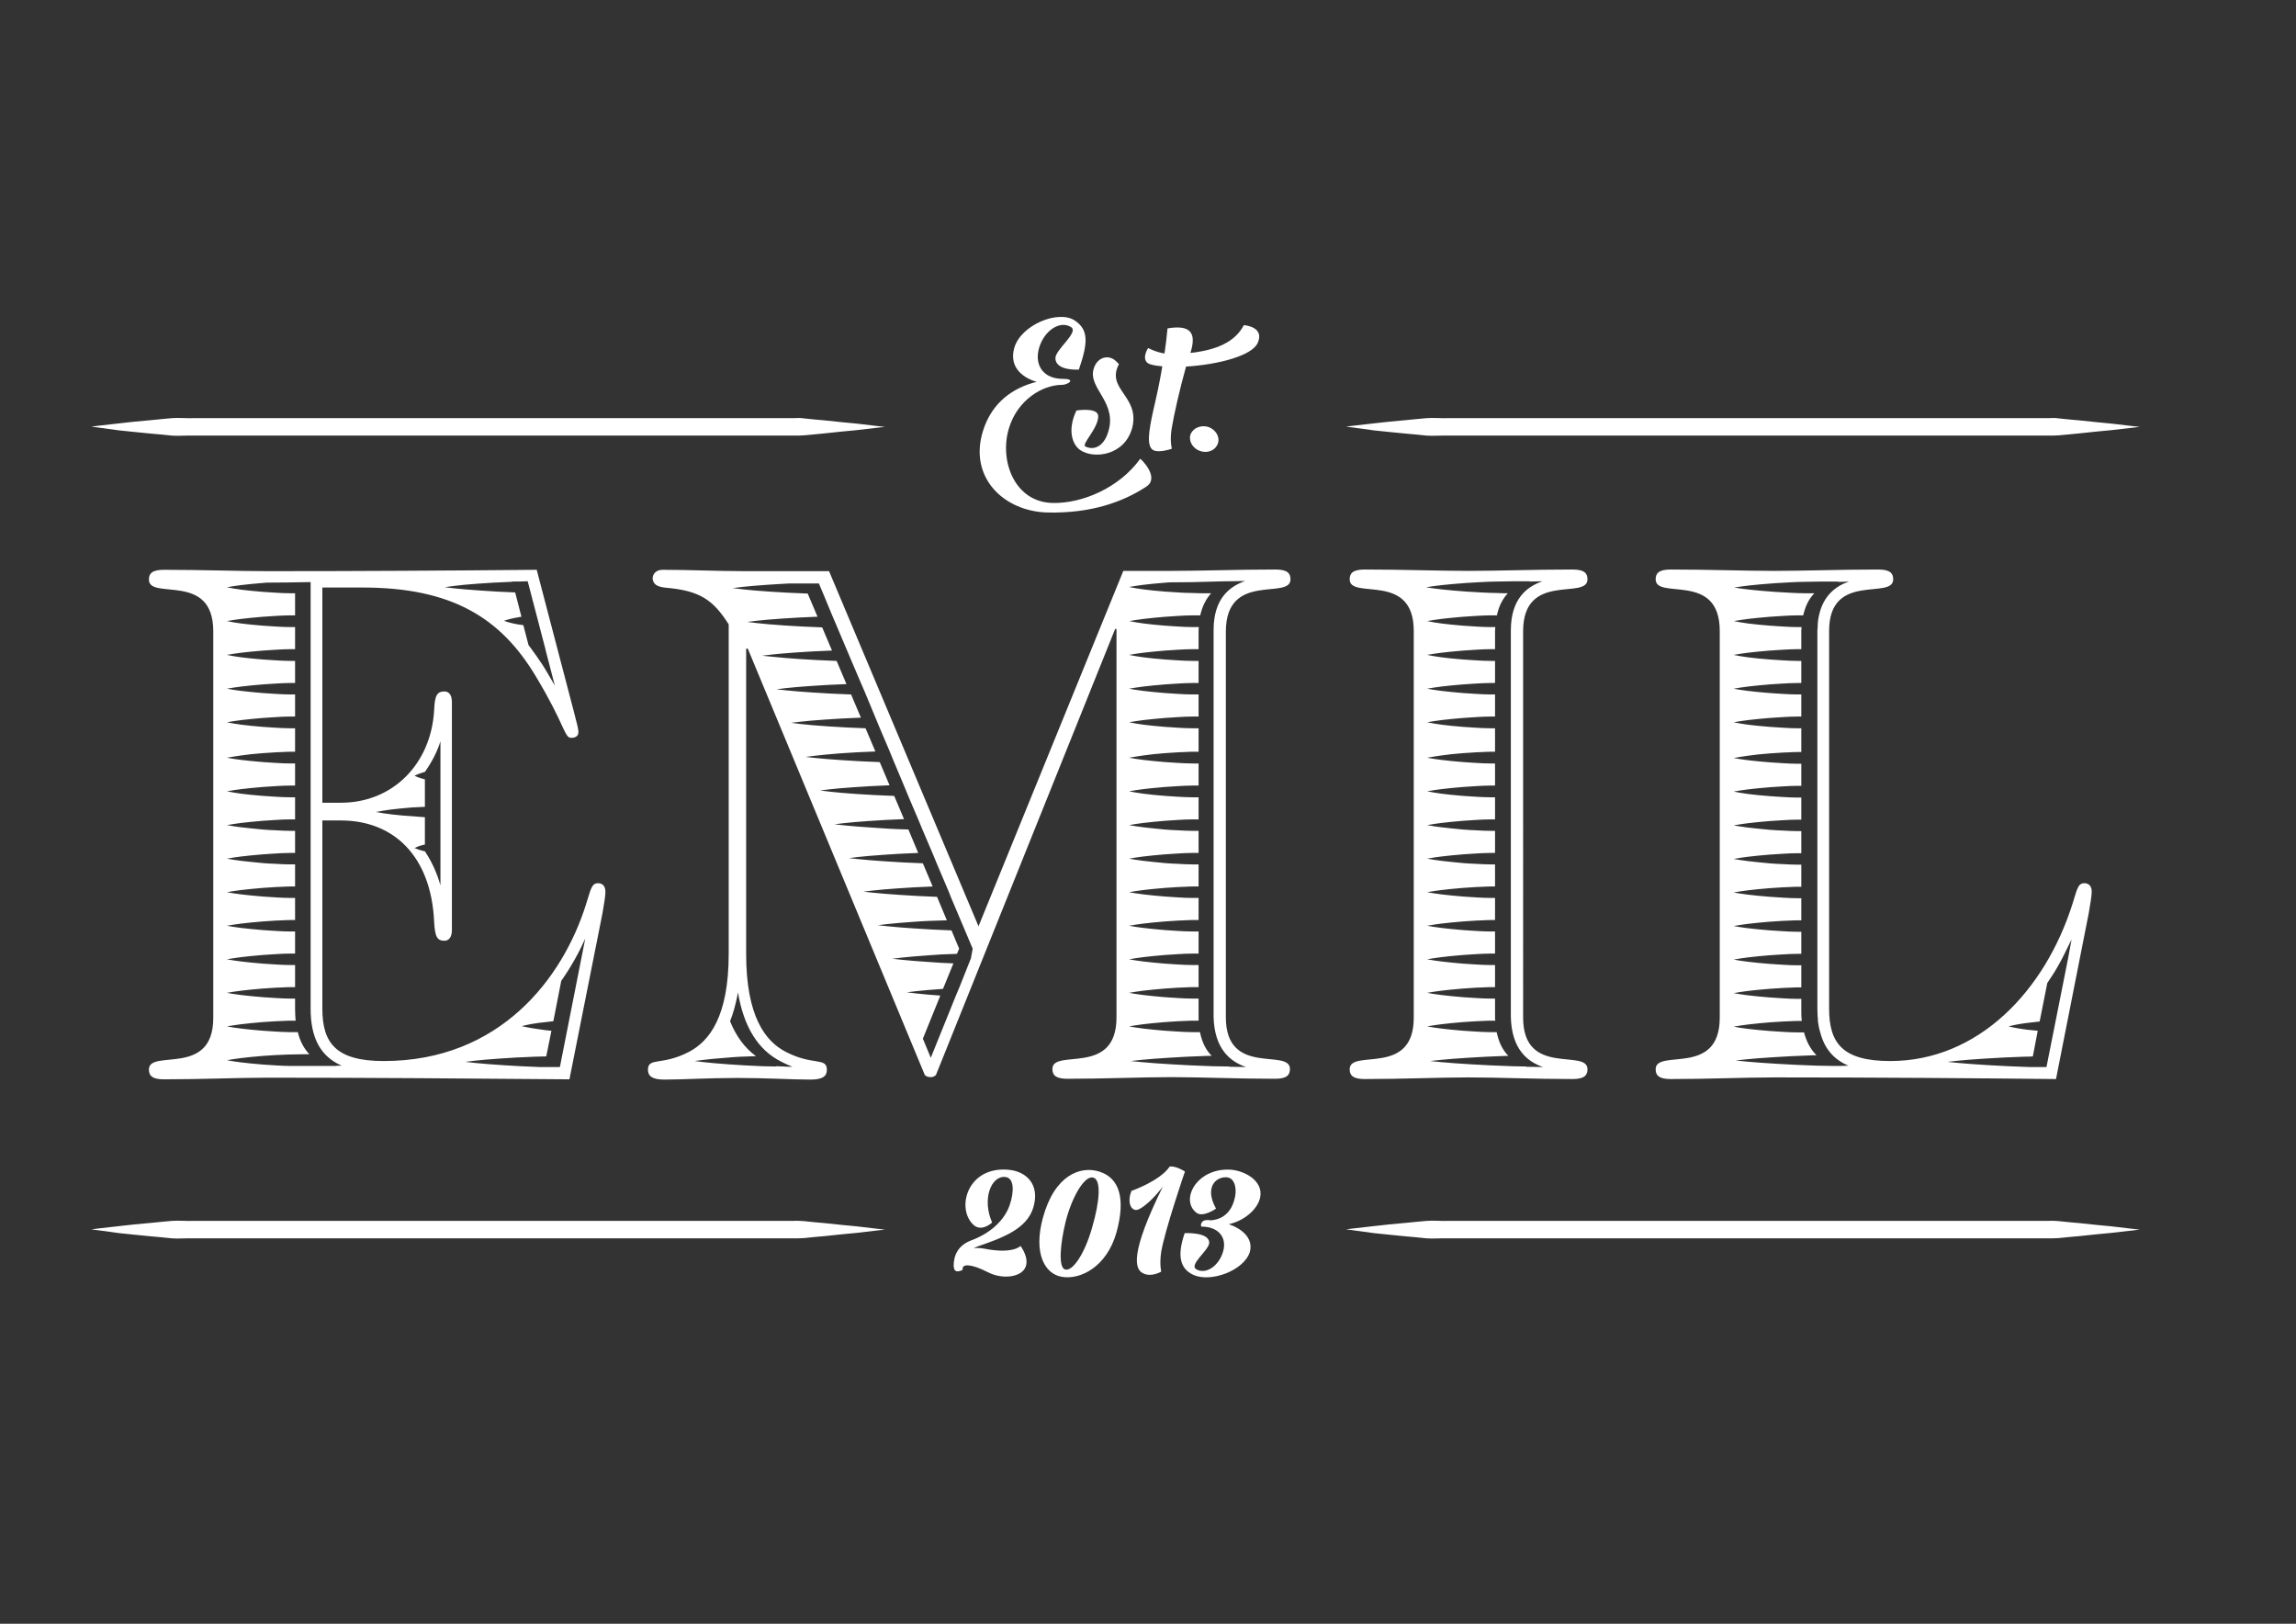 <?xml version="1.0" encoding="utf-8"?>
<!-- Generator: Adobe Illustrator 25.4.1, SVG Export Plug-In . SVG Version: 6.00 Build 0)  -->
<svg version="1.1" id="Ebene_1" xmlns="http://www.w3.org/2000/svg" xmlns:xlink="http://www.w3.org/1999/xlink" x="0px" y="0px"
	 viewBox="0 0 841.9 595.3" style="enable-background:new 0 0 841.9 595.3;" xml:space="preserve">
<rect x="0" y="0" width="841.9" height="595.3" fill="#333333" stroke="none"/>
<style type="text/css">
	.st0{fill:#FFFFFF;}
</style>
<path class="st0" d="M33.5,156.4c0,0,3.8-0.5,10.3-1.2c3.3-0.4,7.3-0.8,11.9-1.2c2.3-0.2,4.7-0.5,7.3-0.7c2.6-0.2,5.3,0.1,8.1,0
	h82.8h132.9c1.4,0,2.8,0,4.1,0c1.4-0.1,2.7-0.1,4,0.1c2.6,0.3,5,0.5,7.3,0.7c4.6,0.5,8.6,0.9,11.9,1.2c6.6,0.8,10.4,1.2,10.4,1.2
	s-3.8,0.4-10.4,1.2c-3.3,0.3-7.3,0.7-11.9,1.2c-2.3,0.2-4.7,0.5-7.3,0.7c-1.3,0.1-2.6,0.1-4,0.1c-1.4,0-2.7,0-4.1,0H153.9H71.1
	c-2.8-0.1-5.5,0.2-8.1,0c-2.6-0.3-5-0.5-7.3-0.7c-4.6-0.4-8.6-0.9-11.9-1.2C37.2,156.9,33.5,156.4,33.5,156.4"/>
<path class="st0" d="M493.6,156.4c0,0,3.8-0.5,10.3-1.2c3.3-0.4,7.3-0.8,11.9-1.2c2.3-0.2,4.7-0.5,7.3-0.7c2.6-0.2,5.3,0.1,8.1,0
	h132.9H747c1.4,0,2.8,0,4.1,0c1.4-0.1,2.7-0.1,3.9,0.1c2.6,0.3,5,0.5,7.3,0.7c4.6,0.5,8.6,0.9,11.9,1.2c6.6,0.8,10.4,1.2,10.4,1.2
	s-3.7,0.4-10.4,1.2c-3.3,0.3-7.3,0.7-11.9,1.2c-2.3,0.2-4.7,0.5-7.3,0.7c-1.3,0.1-2.6,0.1-3.9,0.1c-1.4,0-2.7,0-4.1,0h-82.8H531.2
	c-2.8-0.1-5.5,0.2-8.1,0c-2.6-0.3-5-0.5-7.3-0.7c-4.6-0.4-8.6-0.9-11.9-1.2C497.3,156.9,493.6,156.4,493.6,156.4"/>
<path class="st0" d="M33.5,450.7c0,0,3.8-0.5,10.3-1.2c3.3-0.4,7.3-0.8,11.9-1.2c2.3-0.2,4.7-0.5,7.3-0.7c2.6-0.2,5.3,0.1,8.1,0
	h82.8h132.9c1.4,0,2.8,0,4.1,0c1.4-0.1,2.7,0,4,0.1c2.6,0.3,5,0.5,7.3,0.7c4.6,0.5,8.6,0.9,11.9,1.2c6.6,0.8,10.4,1.2,10.4,1.2
	s-3.8,0.4-10.4,1.2c-3.3,0.3-7.3,0.7-11.9,1.2c-2.3,0.2-4.7,0.4-7.3,0.7c-1.3,0.1-2.6,0.1-4,0.1c-1.4,0-2.7,0-4.1,0H153.9H71.1
	c-2.8-0.1-5.5,0.2-8.1,0c-2.6-0.3-5-0.5-7.3-0.7c-4.6-0.4-8.6-0.9-11.9-1.2C37.2,451.2,33.5,450.7,33.5,450.7"/>
<path class="st0" d="M493.6,450.7c0,0,3.8-0.5,10.3-1.2c3.3-0.4,7.3-0.8,11.9-1.2c2.3-0.2,4.7-0.5,7.3-0.7c2.6-0.2,5.3,0.1,8.1,0
	h132.9H747c1.4,0,2.8,0,4.1,0c1.4-0.1,2.7,0,3.9,0.1c2.6,0.3,5,0.5,7.3,0.7c4.6,0.5,8.6,0.9,11.9,1.2c6.6,0.8,10.4,1.2,10.4,1.2
	s-3.7,0.4-10.4,1.2c-3.3,0.3-7.3,0.7-11.9,1.2c-2.3,0.2-4.7,0.4-7.3,0.7c-1.3,0.1-2.6,0.1-3.9,0.1c-1.4,0-2.7,0-4.1,0h-82.8H531.2
	c-2.8-0.1-5.5,0.2-8.1,0c-2.6-0.3-5-0.5-7.3-0.7c-4.6-0.4-8.6-0.9-11.9-1.2C497.3,451.2,493.6,450.7,493.6,450.7"/>
<path class="st0" d="M394.1,117.5c5.1,3.4,4.9,8.1,1.5,18c0,0-8.6,0.6-8.6-4.2c0-3.2,8.8-9.5,5.7-11.4c-4-2.5-9.8,1.2-11.7,7.7
	c-1.8,6.3,1.6,11.3,8.7,11.3c5.2,0,1.8,2.2-0.3,2.2c-7.1,0-16.4,5.5-19.5,16.1c-3.5,11.9,2.2,27,16.2,27.2
	c10.6,0.2,24.2-5.4,32-16.2c0.1-0.1,7.5,6.9,2.1,10.3c-8.6,5.6-20.1,9.7-35.9,9.4c-16.2-0.3-29.3-12.9-23.8-30.1
	c3.3-10.4,11.1-15.7,19.6-17.8c-5.9-1.8-10-5.9-8.2-12.4C374.3,119.1,388.1,113.5,394.1,117.5"/>
<path class="st0" d="M415.2,156.7c-2.7,10.4-14.2,11.7-19.1,8.3c-2.9-2-4.8-7.3-1.4-14.5c0,0,8-1.3,8,2.1c0,4.5-6.3,10.3-4.7,11.1
	c3.3,1.6,6.6-0.3,8.1-4.6c4.2-11.4-7.2-16.5-5.1-23.8c1.3-4.6,5.7-5.4,8.2-2.9l1.1,1.1C405.4,142.7,418,145.2,415.2,156.7"/>
<path class="st0" d="M436.5,129.4c9.8-1.1,16.4-4.1,19.6-10.2c0,0,7.9,0.5,5,6.7c-2.2,4.4-13.7,7.7-26.2,8.5
	c-2.3,8.2-4.5,17.9-5.3,22.9c-0.7,4.5,0.1,7.2,0.1,7.2s-4.4,1.6-6.7,0.6c-2.7-1.3-1.8-7-0.1-14.7c1.2-5.1,2.3-10.1,3.3-16.1
	c-2.7-0.2-5-0.7-5.6-1.4c-1.9-1.9,0.4-5.3,0.4-5.3s2.8,1.5,6,2c0.4-2.8,0.8-5.7,1.1-9.1v-0.1C437,118.9,438.7,122.4,436.5,129.4"/>
<path class="st0" d="M443,156.5c2.7,0.9,4.4,3.6,3.6,6c-0.8,2.5-3.6,3.8-6.4,2.9c-2.8-0.9-4.4-3.6-3.7-6
	C437.3,157,440.2,155.7,443,156.5"/>
<path class="st0" d="M473.2,212.4c0-2.2-1.1-3.6-5.5-3.6c-14,0-27.1,0.5-38,0.5h-17.8l-53.1,130.3L304,209.4h-30.7
	c-10.1,0-20.3-0.5-30.4-0.5c-2.2,0-3.6,1.4-3.6,3.3c0.3,1.9,1.4,3,5.2,3.3c12.1,1.1,17,4.4,22.7,13.4v120.8c0,23-7.1,32-14.5,35.9
	c-9.9,5.2-15.1,1.9-15.1,6.6c0,2.2,1.4,3.6,6,3.6c6.8,0,15.9-0.6,26.8-0.6c11,0,20,0.6,26.8,0.6c4.7,0,6-1.4,6-3.6
	c0-4.7-5.2-1.4-15.1-6.6c-7.4-3.8-14.5-12.9-14.5-35.9V237.8h0.6l64.9,156.3c0.5,0.6,1.4,0.8,2.2,0.8c0.8,0,1.4-0.3,1.9-0.8
	l65.7-163.5h0.5v142.4c0,21.9-23.5,11.2-23.5,18.9c0,2.2,1.1,3.6,5.5,3.6c14,0,27.1-0.6,38.1-0.6c10.9,0,24.1,0.6,38,0.6
	c4.4,0,5.5-1.4,5.5-3.6c0-7.7-23.5,3-23.5-18.9V231.3C449.7,209.4,473.2,220.1,473.2,212.4 M286.4,389.2c1.5,0.8,2.9,1.4,4.2,1.9
	c-1.1,0-2.2,0-3.3-0.1c-0.9,0-1.8-0.1-2.8-0.1l0.1,0.1c-1.7,0-3.4-0.1-5-0.1c-4.5-0.2-8.8-0.4-12.5-0.7c-7.4-0.5-12.4-1.2-12.4-1.2
	s4.5-0.7,11.4-1.2c3.2-0.3,7-0.5,11.1-0.6c-4.1-3-7.3-7.3-9.5-12.8c1.1-2.7,1.9-5.7,2.6-9h0c0.1-0.6,0.2-1,0.3-1.6
	C272.7,376.4,277.9,384.9,286.4,389.2 M356,351.4l-0.8,2l-3.5,8.8h0l-0.9,2.1l-9.5,23.5l-2.9-7l6.4-15.8c-7.4-0.5-12.3-1.2-12.3-1.2
	s4.9-0.7,12.5-1.2c0.2,0,0.5,0,0.8-0.1l3.8-9.3c-3.1-0.1-6.1-0.3-8.8-0.5c-8-0.5-13.6-1.2-13.6-1.2s4.9-0.7,12.5-1.2
	c3.3-0.3,7.1-0.5,11.2-0.6l0.8-1.9l-2.8-6.7c-4.8-0.2-9.4-0.4-13.4-0.7c-8-0.5-13.6-1.2-13.6-1.2s4.9-0.7,12.5-1.2
	c3.7-0.3,8.1-0.5,12.8-0.6l-3.6-8.6c-4.9-0.2-9.4-0.4-13.4-0.7c-8.1-0.5-13.6-1.2-13.6-1.2s4.9-0.7,12.5-1.2
	c3.7-0.3,8.1-0.5,12.9-0.7l-3.6-8.5c-4.9-0.2-9.5-0.4-13.5-0.7c-8-0.5-13.6-1.2-13.6-1.2s4.9-0.7,12.5-1.2c3.7-0.3,8.1-0.5,12.9-0.7
	l-3.6-8.6c-4.9-0.1-9.5-0.4-13.5-0.7c-8.1-0.5-13.6-1.2-13.6-1.2s4.9-0.7,12.5-1.2c3.8-0.3,8.2-0.5,13-0.7l-3.6-8.5
	c-4.9-0.2-9.6-0.4-13.6-0.7c-8.1-0.5-13.6-1.3-13.6-1.3s4.9-0.7,12.5-1.2c3.8-0.3,8.2-0.5,13-0.7l-3.6-8.5c-5-0.2-9.6-0.4-13.6-0.7
	c-8-0.5-13.6-1.2-13.6-1.2s4.9-0.7,12.5-1.3c3.8-0.3,8.2-0.5,13.1-0.7l-3.6-8.5h0c-5-0.2-9.6-0.4-13.7-0.7
	c-8.1-0.5-13.6-1.3-13.6-1.3s4.9-0.7,12.5-1.2c3.8-0.3,8.3-0.5,13.1-0.7h0l-3.6-8.5h-0.1c-5-0.2-9.6-0.4-13.7-0.7
	c-8.1-0.5-13.6-1.2-13.6-1.2s4.9-0.7,12.5-1.2c3.8-0.3,8.3-0.5,13.1-0.7h0.1l-3.6-8.5h-0.1c-5-0.2-9.6-0.4-13.7-0.7
	c-7.6-0.5-12.9-1.2-13.5-1.2v0c0.5-0.1,5.2-0.7,12.4-1.2c3.8-0.3,8.3-0.5,13.1-0.7h0.1l-3.6-8.5c-0.1,0-0.1,0-0.2,0
	c-5-0.2-9.6-0.4-13.7-0.7c-8-0.5-13.6-1.3-13.6-1.3s4.9-0.7,12.5-1.2c3.8-0.3,8.3-0.5,13.1-0.7c0.1,0,0.1,0,0.2,0l-3.6-8.5h-0.2
	c-5-0.2-9.6-0.4-13.7-0.7c-8-0.5-13.6-1.3-13.6-1.3s4.9-0.7,12.5-1.2c2.5-0.2,5.3-0.3,8.3-0.5h10.8l1.6,3.8l3.4,8.2h0l0.9,2.1
	l4.7,11.1l1.4,3.3l3.5,8.2l1.3,3l3.9,9.4l1.7,4.1l3.5,8.2l1.3,3.2l4.2,10l1.4,3.4l3.5,8.2l1.7,4.1l3.5,8.2l1.7,4.1l4.5,10.6l0.7,1.8
	l8,18.9L356,351.4z M456.9,391.2c-2,0-4-0.1-6-0.1c-0.1,0-0.1-0.1-0.2-0.1l0,0c-2,0-4.1-0.1-6.1-0.1c-5.5-0.2-10.6-0.4-15-0.7
	c-8.9-0.5-15-1.2-15-1.2s5.4-0.7,13.8-1.2c4.2-0.3,9.1-0.5,14.4-0.7c0.5,0,1,0,1.5,0c-2-2-3.5-4.8-4.3-8.7c-0.9,0-1.9,0-2.8,0
	c-1.8,0-3.5-0.1-5.2-0.2c-3.3-0.2-6.5-0.4-9.1-0.7c-5.3-0.5-8.9-1.2-8.9-1.2s3.6-0.7,8.9-1.2c2.7-0.3,5.8-0.5,9.1-0.7
	c1.7,0,3.4-0.2,5.2-0.2c0.8,0,1.5,0,2.3,0c0-0.3,0-0.6,0-0.9v-7.2c-0.8,0-1.5,0-2.3,0c-1.8,0-3.5-0.1-5.2-0.2
	c-3.3-0.2-6.5-0.4-9.1-0.7c-5.3-0.5-8.9-1.2-8.9-1.2s3.6-0.7,8.9-1.2c2.7-0.3,5.8-0.5,9.1-0.7c1.7,0,3.4-0.2,5.2-0.2
	c0.7,0,1.5,0,2.3,0v-8.1c-0.8,0-1.5,0-2.3,0c-1.8,0-3.5-0.1-5.2-0.2c-3.3-0.2-6.5-0.4-9.1-0.7c-5.3-0.5-8.9-1.2-8.9-1.2
	s3.6-0.7,8.9-1.2c2.7-0.3,5.8-0.5,9.1-0.7c1.7-0.1,3.4-0.2,5.2-0.2c0.7,0,1.5,0,2.3,0v-8.1c-0.8,0-1.5,0-2.3,0
	c-1.8,0-3.5-0.1-5.2-0.2c-3.3-0.2-6.5-0.4-9.1-0.7c-5.3-0.5-8.9-1.2-8.9-1.2s3.6-0.7,8.9-1.2c2.7-0.3,5.8-0.5,9.1-0.7
	c1.7,0,3.4-0.2,5.2-0.2c0.7,0,1.5,0,2.3,0v-8.1c-0.8,0-1.5,0-2.3,0c-1.8,0-3.5-0.1-5.2-0.2c-3.3-0.2-6.5-0.4-9.1-0.7
	c-5.3-0.5-8.9-1.2-8.9-1.2s3.6-0.7,8.9-1.2c2.7-0.3,5.8-0.5,9.1-0.7c1.7,0,3.4-0.2,5.2-0.2c0.7,0,1.5,0,2.3,0v-8.1
	c-0.8,0-1.5,0-2.3,0c-1.8,0-3.5-0.1-5.2-0.2c-3.3-0.1-6.5-0.4-9.1-0.7c-5.3-0.5-8.9-1.2-8.9-1.2s3.6-0.7,8.9-1.2
	c2.7-0.3,5.8-0.5,9.1-0.7c1.7-0.1,3.4-0.2,5.2-0.2c0.7,0,1.5,0,2.3,0v-8.1c-0.8,0-1.5,0-2.3,0c-1.8,0-3.5-0.1-5.2-0.2
	c-3.3-0.1-6.5-0.4-9.1-0.7c-5.3-0.5-8.9-1.2-8.9-1.2s3.6-0.7,8.9-1.2c2.7-0.3,5.8-0.5,9.1-0.7c1.7-0.1,3.4-0.2,5.2-0.2
	c0.7,0,1.5,0,2.3,0v-8.1c-0.8,0-1.5,0-2.3,0c-1.8,0-3.5-0.1-5.2-0.2c-3.3-0.2-6.5-0.4-9.1-0.7c-5.3-0.5-8.9-1.3-8.9-1.3
	s3.6-0.7,8.9-1.2c2.7-0.3,5.8-0.5,9.1-0.7c1.7-0.1,3.4-0.2,5.2-0.2c0.7,0,1.5,0,2.3,0v-8.1c-0.8,0-1.5,0-2.3,0
	c-1.8,0-3.5-0.1-5.2-0.2c-3.3-0.2-6.5-0.4-9.1-0.7c-5.3-0.5-8.9-1.2-8.9-1.2s3.6-0.7,8.9-1.3c2.7-0.3,5.8-0.5,9.1-0.7
	c1.7,0,3.4-0.2,5.2-0.2c0.7,0,1.5,0,2.3,0V267c-0.8,0-1.5,0-2.3,0c-1.8,0-3.5-0.1-5.2-0.2c-3.3-0.2-6.5-0.4-9.1-0.7
	c-5.3-0.5-8.9-1.3-8.9-1.3s3.6-0.7,8.9-1.2c2.7-0.3,5.8-0.5,9.1-0.7c1.7-0.1,3.4-0.2,5.2-0.2c0.7,0,1.5,0,2.3,0v-8.1
	c-0.8,0-1.5,0-2.3,0c-1.8,0-3.5-0.1-5.2-0.2c-3.3-0.2-6.5-0.4-9.1-0.7c-5.3-0.5-8.9-1.2-8.9-1.2s3.6-0.7,8.9-1.2
	c2.7-0.3,5.8-0.5,9.1-0.7c1.7-0.1,3.4-0.2,5.2-0.2c0.7,0,1.5,0,2.3,0v-8.1c-0.8,0-1.5,0-2.3,0c-1.8,0-3.5-0.1-5.2-0.2
	c-3.3-0.2-6.5-0.4-9.1-0.7c-5.3-0.5-8.9-1.3-8.9-1.3s3.6-0.7,8.9-1.2c2.7-0.3,5.8-0.5,9.1-0.7c1.7-0.1,3.4-0.2,5.2-0.2
	c0.7,0,1.5,0,2.3,0v-6.7c0-0.5,0-0.9,0.1-1.4c-0.8,0-1.6,0-2.3,0c-1.8,0-3.5-0.1-5.2-0.2c-3.3-0.2-6.5-0.4-9.1-0.7
	c-5.3-0.5-8.9-1.3-8.9-1.3s3.6-0.7,8.9-1.2c2.7-0.3,5.8-0.5,9.1-0.7c1.7-0.1,3.4-0.2,5.2-0.2c0.9,0,1.9,0,2.8,0
	c0.8-3.5,2.2-6.1,4-8.1c-0.5,0-1,0-1.6,0c-1.8,0-3.6,0-5.3-0.1c-1.8,0-3.5-0.1-5.2-0.2c-3.3-0.2-6.5-0.4-9.1-0.7
	c-5.3-0.5-8.9-1.3-8.9-1.3s3.6-0.7,8.9-1.2c1.8-0.2,3.8-0.3,5.8-0.5c5.2,0,10.8-0.1,16.8-0.3c1.3,0,2.7-0.1,4-0.1c0.3,0,0.7,0,1,0
	c0,0,0.1,0,0.1,0c2,0,4-0.1,6-0.1c-5.8,2-11.6,6.5-11.6,18v141.8C445.3,384.6,451.1,389.2,456.9,391.2 M764.3,323.8
	c-2.5,0-2.7,2.5-4.4,7.7c-10.1,31.8-34.5,57.5-66.8,57.5c-17.5,0-22.4-6.6-22.4-19.2V231.3c0-21.9,23.5-11.2,23.5-18.9
	c0-2.2-1.1-3.6-5.5-3.6c-14,0-27.1,0.5-38,0.5c-11,0-24.1-0.5-38.1-0.5c-4.4,0-5.5,1.4-5.5,3.6c0,7.7,23.5-3,23.5,18.9v141.8
	c0,21.9-23.5,11.2-23.5,18.9c0,2.2,1.1,3.6,5.5,3.6c14,0,27.1-0.6,38.1-0.6c38,0,74.5,0.3,103.2,0.6l12-60.8c0.5-3,1.1-6.3,1.1-7.9
	C767,325.2,766.2,323.8,764.3,323.8 M672.5,390.8c-2.1,0-4.1-0.1-6.1-0.1c-5.5-0.2-10.6-0.4-15-0.7c-8.9-0.5-15-1.2-15-1.2
	s5.4-0.7,13.8-1.2c4.2-0.3,9.1-0.5,14.4-0.7c0.5,0,1,0,1.5,0c-2.2-2.2-3.7-5-4.6-8.4c-0.8,0-1.6,0-2.5,0c-1.8,0-3.5-0.1-5.2-0.2
	c-3.3-0.2-6.5-0.4-9.2-0.7c-5.4-0.5-8.9-1.2-8.9-1.2s3.6-0.7,8.9-1.2c2.7-0.3,5.8-0.5,9.2-0.7c1.7,0,3.4-0.2,5.2-0.2
	c0.6,0,1.1,0,1.7,0c-0.2-1.3-0.2-2.7-0.2-4.2v-3.9c-0.5,0-1,0-1.5,0c-1.8,0-3.5-0.1-5.2-0.2c-3.3-0.2-6.5-0.4-9.2-0.7
	c-5.4-0.5-8.9-1.2-8.9-1.2s3.6-0.7,8.9-1.2c2.7-0.3,5.8-0.5,9.2-0.7c1.7,0,3.4-0.2,5.2-0.2c0.5,0,1,0,1.5,0v-8.1c-0.5,0-1,0-1.5,0
	c-1.8,0-3.5-0.1-5.2-0.2c-3.3-0.2-6.5-0.4-9.2-0.7c-5.4-0.5-8.9-1.2-8.9-1.2s3.6-0.7,8.9-1.2c2.7-0.3,5.8-0.5,9.2-0.7
	c1.7-0.1,3.4-0.2,5.2-0.2c0.5,0,1,0,1.5,0v-8.1c-0.5,0-1,0-1.5,0c-1.8,0-3.5-0.1-5.2-0.2c-3.3-0.2-6.5-0.4-9.2-0.7
	c-5.4-0.5-8.9-1.2-8.9-1.2s3.6-0.7,8.9-1.2c2.7-0.3,5.8-0.5,9.2-0.7c1.7,0,3.4-0.2,5.2-0.2c0.5,0,1,0,1.5,0v-8.1c-0.5,0-1,0-1.5,0
	c-1.8,0-3.5-0.1-5.2-0.2c-3.3-0.2-6.5-0.4-9.2-0.7c-5.4-0.5-8.9-1.2-8.9-1.2s3.6-0.7,8.9-1.2c2.7-0.3,5.8-0.5,9.2-0.7
	c1.7,0,3.4-0.2,5.2-0.2c0.5,0,1,0,1.5,0v-8.1c-0.5,0-1,0-1.5,0c-1.8,0-3.5-0.1-5.2-0.2c-3.3-0.1-6.5-0.4-9.2-0.7
	c-5.4-0.5-8.9-1.2-8.9-1.2s3.6-0.7,8.9-1.2c2.7-0.3,5.8-0.5,9.2-0.7c1.7-0.1,3.4-0.2,5.2-0.2c0.5,0,1,0,1.5,0v-8.1c-0.5,0-1,0-1.5,0
	c-1.8,0-3.5-0.1-5.2-0.2c-3.3-0.1-6.5-0.4-9.2-0.7c-5.4-0.5-8.9-1.2-8.9-1.2s3.6-0.7,8.9-1.2c2.7-0.3,5.8-0.5,9.2-0.7
	c1.7-0.1,3.4-0.2,5.2-0.2c0.5,0,1,0,1.5,0v-8.1c-0.5,0-1,0-1.5,0c-1.8,0-3.5-0.1-5.2-0.2c-3.3-0.2-6.5-0.4-9.2-0.7
	c-5.4-0.5-8.9-1.3-8.9-1.3s3.6-0.7,8.9-1.2c2.7-0.3,5.8-0.5,9.2-0.7c1.7-0.1,3.4-0.2,5.2-0.2c0.5,0,1,0,1.5,0v-8.1c-0.5,0-1,0-1.5,0
	c-1.8,0-3.5-0.1-5.2-0.2c-3.3-0.2-6.5-0.4-9.2-0.7c-5.4-0.5-8.9-1.2-8.9-1.2s3.6-0.7,8.9-1.3c2.7-0.3,5.8-0.5,9.2-0.7
	c1.7,0,3.4-0.2,5.2-0.2c0.5,0,1,0,1.5,0V267c-0.5,0-1,0-1.5,0c-1.8,0-3.5-0.1-5.2-0.2c-3.3-0.2-6.5-0.4-9.2-0.7
	c-5.4-0.5-8.9-1.3-8.9-1.3s3.6-0.7,8.9-1.2c2.7-0.3,5.8-0.5,9.2-0.7c1.7-0.1,3.4-0.2,5.2-0.2c0.5,0,1,0,1.5,0v-8.1c-0.5,0-1,0-1.5,0
	c-1.8,0-3.5-0.1-5.2-0.2c-3.3-0.2-6.5-0.4-9.2-0.7c-5.4-0.5-8.9-1.2-8.9-1.2s3.6-0.7,8.9-1.2c2.7-0.3,5.8-0.5,9.2-0.7
	c1.7-0.1,3.4-0.2,5.2-0.2c0.5,0,1,0,1.5,0v-8.1c-0.5,0-1,0-1.5,0c-1.8,0-3.5-0.1-5.2-0.2c-3.3-0.2-6.5-0.4-9.2-0.7
	c-5.4-0.5-8.9-1.3-8.9-1.3s3.6-0.7,8.9-1.2c2.7-0.3,5.8-0.5,9.2-0.7c1.7-0.1,3.4-0.2,5.2-0.2c0.5,0,1,0,1.5,0v-6.7
	c0-0.5,0.1-0.9,0.1-1.4c-0.5,0-1,0-1.5,0c-1.8,0-3.5-0.1-5.2-0.2c-3.3-0.2-6.5-0.4-9.2-0.7c-5.4-0.5-8.9-1.3-8.9-1.3
	s3.6-0.7,8.9-1.2c2.7-0.3,5.8-0.5,9.2-0.7c1.7-0.1,3.4-0.2,5.2-0.2c0.7,0,1.4,0,2.1,0c0.8-3.5,2.2-6.2,4.1-8.1c-1.1,0-2.2,0-3.3,0
	c-2,0-3.9-0.1-5.8-0.2c-3.7-0.2-7.2-0.4-10.3-0.7c-6-0.5-10-1.2-10-1.2s4-0.7,10-1.2c3-0.3,6.5-0.5,10.3-0.7
	c1.9-0.1,3.8-0.2,5.8-0.2c2,0,4-0.1,6-0.1c0.9,0,5,0,5.9,0c0,0,0,0.1,0,0.1c1.4,0,2.7,0,4.1-0.1c-4.7,1.6-9.4,5-11,12.4
	c-0.3,1.3-0.5,2.7-0.5,4.3c0,0.5-0.1,0.9-0.1,1.3v138.6c0,1.5,0.1,2.9,0.2,4.2c0,0.1,0,0.2,0,0.4c0.1,0.7,0.2,1.3,0.3,1.9
	c0.1,0.7,0.3,1.3,0.5,2c1.5,6,4.9,10.1,10.4,12.4C676,390.8,674.2,390.8,672.5,390.8L672.5,390.8z M758.7,349.3l-0.4,2.2l-7.9,39.7
	h-0.2l0,0c-0.5,0-1,0-1.6,0c-1.3,0-2.6,0-3.9,0l0,0c-0.2,0-0.4,0-0.6,0c-5.5-0.2-10.6-0.4-15.1-0.7c-8.9-0.5-14.9-1.2-14.9-1.2
	s5.4-0.7,13.8-1.2c4.2-0.3,9.1-0.5,14.4-0.7c1,0,2.1,0,3.1-0.1l1.8-9.4c-1.4-0.1-2.7-0.3-4-0.4c-4-0.5-6.7-1.2-6.7-1.2
	s2.4-0.7,6.2-1.2c1.5-0.2,3.3-0.4,5.2-0.6l2.8-14.1c1.5-2.2,3-4.5,4.3-6.9c0.7-1.2,1.3-2.4,1.9-3.6c0.9-1.8,1.8-3.6,2.7-5.5
	L758.7,349.3z M219.3,323.8c-2.5,0-2.7,2.5-4.4,7.7c-8.5,27.1-31.5,57.5-74.2,57.5c-17.5,0-22.5-6.6-22.5-19.2v-69h6.8
	c19.2,0,33.1,12.9,34.2,37.2c0.3,5.5,1.1,6.9,3.8,6.9c1.6,0,2.7-1.4,2.7-3.8v-83.8c0-2.5-1.1-3.8-2.7-3.8c-2.7,0-3.6,1.4-3.8,6.8
	c-1.1,19.7-15.1,34-34.2,34h-6.8v-78.9H133c32.8,0,50.7,11.2,63.5,32.6c10.7,17.8,10.4,22.5,12.9,22.5c1.9,0,2.7-0.8,2.7-2.2
	c0-0.8-0.5-3-1.6-7.1l-13.7-52.3c-32.3,0.3-64.6,0.5-98.6,0.5c-10.9,0-24.1-0.5-38.1-0.5c-4.4,0-5.5,1.4-5.5,3.6
	c0,7.7,23.6-3,23.6,18.9v141.8c0,21.9-23.6,11.2-23.6,18.9c0,2.2,1.1,3.6,5.5,3.6c14,0,27.1-0.6,38.1-0.6c38.1,0,74.5,0.3,110.6,0.6
	l12.1-60.8c0.5-3,1.1-6.3,1.1-7.9C222,325.2,221.2,323.8,219.3,323.8 M146.9,296.4c2.6-0.3,5.6-0.5,8.9-0.6v-10.1c0,0-0.1,0-0.1,0
	c-2.2-0.5-3.7-1.3-3.7-1.3s1.3-0.7,3.4-1.3c0.1,0,0.3-0.1,0.4-0.1c2.4-3.4,4.4-7.1,5.7-11.2v52.8c-1.3-4.7-3.3-8.9-5.7-12.5v0
	c0,0-0.1,0-0.1,0c-2.2-0.5-3.7-1.2-3.7-1.2s1.3-0.7,3.4-1.2c0.1,0,0.3,0,0.4-0.1v-10c-2.9-0.2-5.7-0.4-8.1-0.6
	c-5.8-0.5-9.8-1.3-9.8-1.3S141.4,296.9,146.9,296.4 M175,214c3.6-0.3,7.9-0.5,12.6-0.7h0.2l0-0.1c1.9,0,3.8,0,5.7-0.1L200,238
	l0.1,0.5l3.1,11.9l0.3,1c-0.2-0.3-0.4-0.7-0.6-1c-0.8-1.4-1.7-2.9-2.7-4.6c-0.8-1.4-1.7-2.7-2.6-4c-0.6-0.9-1.2-1.8-1.9-2.7
	c-0.6-0.9-1.3-1.8-1.9-2.6l-1.9-7.3c-0.8-0.1-1.5-0.2-2.1-0.3c-3-0.5-5-1.3-5-1.3s1.8-0.7,4.7-1.2c0.5-0.1,1.1-0.2,1.7-0.3l-2.3-8.9
	c-4.6-0.2-9-0.4-12.8-0.7c-7.7-0.5-13-1.2-13-1.2C163,215.3,167.7,214.5,175,214 M123.4,390.8c-0.6,0-1.3,0-2.1,0h-1.7
	c0,0,0,0-0.1,0c-0.9,0-1.8,0-2.4,0c-1.5,0-3.1,0-4.7,0h-1.5c-1.5,0-3,0-4.5,0c-1.8,0-3.5-0.1-5.2-0.2c-3.3-0.2-6.5-0.4-9.1-0.7
	c-5.4-0.5-8.9-1.2-8.9-1.2s3.6-0.7,8.9-1.2c2.7-0.3,5.8-0.5,9.1-0.7c1.7,0,3.4-0.2,5.2-0.2c1.8,0,3.5-0.1,5.3-0.1c0.6,0,1.1,0,1.7,0
	c-2-2.2-3.4-4.8-4.2-8.1c-0.9,0-1.9,0-2.8,0c-1.8,0-3.5-0.1-5.2-0.2c-3.3-0.2-6.5-0.4-9.1-0.7c-5.4-0.5-8.9-1.2-8.9-1.2
	s3.6-0.7,8.9-1.2c2.7-0.3,5.8-0.5,9.1-0.7c1.7,0,3.4-0.2,5.2-0.2c0.7,0,1.3,0,2,0c-0.1-1.3-0.2-2.7-0.2-4.2v-3.9c-0.6,0-1.2,0-1.8,0
	c-1.8,0-3.5-0.1-5.2-0.2c-3.3-0.2-6.5-0.4-9.1-0.7c-5.4-0.5-8.9-1.2-8.9-1.2s3.6-0.7,8.9-1.2c2.7-0.3,5.8-0.5,9.1-0.7
	c1.7,0,3.4-0.2,5.2-0.2c0.6,0,1.2,0,1.8,0v-8.1c-0.6,0-1.2,0-1.8,0c-1.8,0-3.5-0.1-5.2-0.2c-3.3-0.2-6.5-0.4-9.1-0.7
	c-5.4-0.5-8.9-1.2-8.9-1.2s3.6-0.7,8.9-1.2c2.7-0.3,5.8-0.5,9.1-0.7c1.7-0.1,3.4-0.2,5.2-0.2c0.6,0,1.2,0,1.8,0v-8.1
	c-0.6,0-1.2,0-1.8,0c-1.8,0-3.5-0.1-5.2-0.2c-3.3-0.2-6.5-0.4-9.1-0.7c-5.4-0.5-8.9-1.2-8.9-1.2s3.6-0.7,8.9-1.2
	c2.7-0.3,5.8-0.5,9.1-0.7c1.7,0,3.4-0.2,5.2-0.2c0.6,0,1.2,0,1.8,0v-8.1c-0.6,0-1.2,0-1.8,0c-1.8,0-3.5-0.1-5.2-0.2
	c-3.3-0.2-6.5-0.4-9.1-0.7c-5.4-0.5-8.9-1.2-8.9-1.2s3.6-0.7,8.9-1.2c2.7-0.3,5.8-0.5,9.1-0.7c1.7,0,3.4-0.2,5.2-0.2
	c0.6,0,1.2,0,1.8,0v-8.1c-0.6,0-1.2,0-1.8,0c-1.8,0-3.5-0.1-5.2-0.2c-3.3-0.1-6.5-0.4-9.1-0.7c-5.4-0.5-8.9-1.2-8.9-1.2
	s3.6-0.7,8.9-1.2c2.7-0.3,5.8-0.5,9.1-0.7c1.7-0.1,3.4-0.2,5.2-0.2c0.6,0,1.2,0,1.8,0v-8.1c-0.6,0-1.2,0-1.8,0
	c-1.8,0-3.5-0.1-5.2-0.2c-3.3-0.1-6.5-0.4-9.1-0.7c-5.4-0.5-8.9-1.2-8.9-1.2s3.6-0.7,8.9-1.2c2.7-0.3,5.8-0.5,9.1-0.7
	c1.7-0.1,3.4-0.2,5.2-0.2c0.6,0,1.2,0,1.8,0v-8.1c-0.6,0-1.2,0-1.8,0c-1.8,0-3.5-0.1-5.2-0.2c-3.3-0.2-6.5-0.4-9.1-0.7
	c-5.4-0.5-8.9-1.3-8.9-1.3s3.6-0.7,8.9-1.2c2.7-0.3,5.8-0.5,9.1-0.7c1.7-0.1,3.4-0.2,5.2-0.2c0.6,0,1.2,0,1.8,0v-8.1
	c-0.6,0-1.2,0-1.8,0c-1.8,0-3.5-0.1-5.2-0.2c-3.3-0.2-6.5-0.4-9.1-0.7c-5.4-0.5-8.9-1.2-8.9-1.2s3.6-0.7,8.9-1.3
	c2.7-0.3,5.8-0.5,9.1-0.7c1.7,0,3.4-0.2,5.2-0.2c0.6,0,1.2,0,1.8,0V267c-0.6,0-1.2,0-1.8,0c-1.8,0-3.5-0.1-5.2-0.2
	c-3.3-0.2-6.5-0.4-9.1-0.7c-5.4-0.5-8.9-1.3-8.9-1.3s3.6-0.7,8.9-1.2c2.7-0.3,5.8-0.5,9.1-0.7c1.7-0.1,3.4-0.2,5.2-0.2
	c0.6,0,1.2,0,1.8,0v-8.1c-0.6,0-1.2,0-1.8,0c-1.8,0-3.5-0.1-5.2-0.2c-3.3-0.2-6.5-0.4-9.1-0.7c-5.4-0.5-8.9-1.2-8.9-1.2
	s3.6-0.7,8.9-1.2c2.7-0.3,5.8-0.5,9.1-0.7c1.7-0.1,3.4-0.2,5.2-0.2c0.6,0,1.2,0,1.8,0v-8.1c-0.6,0-1.2,0-1.8,0
	c-1.8,0-3.5-0.1-5.2-0.2c-3.3-0.2-6.5-0.4-9.1-0.7c-5.4-0.5-8.9-1.3-8.9-1.3s3.6-0.7,8.9-1.2c2.7-0.3,5.8-0.5,9.1-0.7
	c1.7-0.1,3.4-0.2,5.2-0.2c0.6,0,1.2,0,1.8,0v-8.1c-0.6,0-1.2,0-1.8,0c-1.8,0-3.5-0.1-5.2-0.2c-3.3-0.2-6.5-0.4-9.1-0.7
	c-5.4-0.5-8.9-1.3-8.9-1.3s3.6-0.7,8.9-1.2c2.7-0.3,5.8-0.5,9.1-0.7c1.7-0.1,3.4-0.2,5.2-0.2c0.6,0,1.2,0,1.8,0v-8.1
	c-0.6,0-1.2,0-1.8,0c-1.8,0-3.5-0.1-5.2-0.2c-3.3-0.2-6.5-0.4-9.1-0.7c-5.4-0.5-8.9-1.3-8.9-1.3s3.6-0.7,8.9-1.2
	c1.8-0.2,3.7-0.3,5.8-0.5c4.9,0,10.3-0.1,16-0.2v0.2h0v156.2c0,10.7,3.6,17.5,11.4,20.9H123.4z M205.3,391.2c-0.6,0-1.3,0-1.9,0l0,0
	c-0.5,0-1.1,0-1.6,0c-0.7,0-1.5,0-2.2,0l0,0c-0.6,0-1.1,0-1.7,0c-5-0.2-9.6-0.4-13.7-0.7c-8.1-0.5-13.6-1.2-13.6-1.2
	s4.9-0.7,12.5-1.2c3.8-0.3,8.3-0.5,13.1-0.7c1.3,0,2.7-0.1,4.1-0.1l1.9-9.4c-1.5-0.1-2.9-0.3-4.1-0.5c-4-0.5-6.8-1.2-6.8-1.2
	s2.5-0.7,6.3-1.2c1.6-0.2,3.4-0.4,5.3-0.6l2.9-14.8c3.8-5.4,6.7-10.8,8.8-15.5L205.3,391.2z M582.1,212.4c0-2.2-1.1-3.6-5.5-3.6
	c-14,0-27.1,0.5-38.1,0.5c-10.9,0-24.1-0.5-38.1-0.5c-4.4,0-5.5,1.4-5.5,3.6c0,7.7,23.5-3,23.5,18.9v141.8
	c0,21.9-23.5,11.2-23.5,18.9c0,2.2,1.1,3.6,5.5,3.6c14,0,27.1-0.6,38.1-0.6c11,0,24.1,0.6,38.1,0.6c4.4,0,5.5-1.4,5.5-3.6
	c0-7.7-23.6,3-23.6-18.9V231.3C558.6,209.4,582.1,220.1,582.1,212.4 M565.8,391.2c-2.1,0-4-0.1-6.1-0.1c0,0-0.1,0-0.1-0.1
	c-1.7,0-3.4-0.1-5.1-0.1c-5.5-0.2-10.6-0.4-15.1-0.7c-8.9-0.5-15-1.2-15-1.2s5.4-0.7,13.8-1.2c4.2-0.3,9.1-0.5,14.4-0.7
	c0.2,0,0.3,0,0.5,0c-2-2-3.5-4.8-4.3-8.7c-0.8,0-1.5,0-2.3,0c-1.8,0-3.5-0.1-5.2-0.2c-3.3-0.2-6.5-0.4-9.1-0.7
	c-5.3-0.5-8.9-1.2-8.9-1.2s3.6-0.7,8.9-1.2c2.7-0.3,5.8-0.5,9.1-0.7c1.7,0,3.4-0.2,5.2-0.2c0.6,0,1.2,0,1.8,0c0-0.3-0.1-0.6-0.1-0.9
	v-7.2c-0.6,0-1.2,0-1.7,0c-1.8,0-3.5-0.1-5.2-0.2c-3.3-0.2-6.5-0.4-9.1-0.7c-5.3-0.5-8.9-1.2-8.9-1.2s3.6-0.7,8.9-1.2
	c2.7-0.3,5.8-0.5,9.1-0.7c1.7,0,3.4-0.2,5.2-0.2c0.6,0,1.2,0,1.7,0v-8.1c-0.6,0-1.2,0-1.7,0c-1.8,0-3.5-0.1-5.2-0.2
	c-3.3-0.2-6.5-0.4-9.1-0.7c-5.3-0.5-8.9-1.2-8.9-1.2s3.6-0.7,8.9-1.2c2.7-0.3,5.8-0.5,9.1-0.7c1.7-0.1,3.4-0.2,5.2-0.2
	c0.6,0,1.2,0,1.7,0v-8.1c-0.6,0-1.2,0-1.7,0c-1.8,0-3.5-0.1-5.2-0.2c-3.3-0.2-6.5-0.4-9.1-0.7c-5.3-0.5-8.9-1.2-8.9-1.2
	s3.6-0.7,8.9-1.2c2.7-0.3,5.8-0.5,9.1-0.7c1.7,0,3.4-0.2,5.2-0.2c0.6,0,1.2,0,1.7,0v-8.1c-0.6,0-1.2,0-1.7,0c-1.8,0-3.5-0.1-5.2-0.2
	c-3.3-0.2-6.5-0.4-9.1-0.7c-5.3-0.5-8.9-1.2-8.9-1.2s3.6-0.7,8.9-1.2c2.7-0.3,5.8-0.5,9.1-0.7c1.7,0,3.4-0.2,5.2-0.2
	c0.6,0,1.2,0,1.7,0v-8.1c-0.6,0-1.2,0-1.7,0c-1.8,0-3.5-0.1-5.2-0.2c-3.3-0.1-6.5-0.4-9.1-0.7c-5.3-0.5-8.9-1.2-8.9-1.2
	s3.6-0.7,8.9-1.2c2.7-0.3,5.8-0.5,9.1-0.7c1.7-0.1,3.4-0.2,5.2-0.2c0.6,0,1.2,0,1.7,0v-8.1c-0.6,0-1.2,0-1.7,0
	c-1.8,0-3.5-0.1-5.2-0.2c-3.3-0.1-6.5-0.4-9.1-0.7c-5.3-0.5-8.9-1.2-8.9-1.2s3.6-0.7,8.9-1.2c2.7-0.3,5.8-0.5,9.1-0.7
	c1.7-0.1,3.4-0.2,5.2-0.2c0.6,0,1.2,0,1.7,0v-8.1c-0.6,0-1.2,0-1.7,0c-1.8,0-3.5-0.1-5.2-0.2c-3.3-0.2-6.5-0.4-9.1-0.7
	c-5.3-0.5-8.9-1.3-8.9-1.3s3.6-0.7,8.9-1.2c2.7-0.3,5.8-0.5,9.1-0.7c1.7-0.1,3.4-0.2,5.2-0.2c0.6,0,1.2,0,1.7,0v-8.1
	c-0.6,0-1.2,0-1.7,0c-1.8,0-3.5-0.1-5.2-0.2c-3.3-0.2-6.5-0.4-9.1-0.7c-5.3-0.5-8.9-1.2-8.9-1.2s3.6-0.7,8.9-1.3
	c2.7-0.3,5.8-0.5,9.1-0.7c1.7,0,3.4-0.2,5.2-0.2c0.6,0,1.2,0,1.7,0V267c-0.6,0-1.2,0-1.7,0c-1.8,0-3.5-0.1-5.2-0.2
	c-3.3-0.2-6.5-0.4-9.1-0.7c-5.3-0.5-8.9-1.3-8.9-1.3s3.6-0.7,8.9-1.2c2.7-0.3,5.8-0.5,9.1-0.7c1.7-0.1,3.4-0.2,5.2-0.2
	c0.6,0,1.2,0,1.7,0v-8.1c-0.6,0-1.2,0-1.7,0c-1.8,0-3.5-0.1-5.2-0.2c-3.3-0.2-6.5-0.4-9.1-0.7c-5.3-0.5-8.9-1.2-8.9-1.2
	s3.6-0.7,8.9-1.2c2.7-0.3,5.8-0.5,9.1-0.7c1.7-0.1,3.4-0.2,5.2-0.2c0.6,0,1.2,0,1.7,0v-8.1c-0.6,0-1.2,0-1.7,0
	c-1.8,0-3.5-0.1-5.2-0.2c-3.3-0.2-6.5-0.4-9.1-0.7c-5.3-0.5-8.9-1.3-8.9-1.3s3.6-0.7,8.9-1.2c2.7-0.3,5.8-0.5,9.1-0.7
	c1.7-0.1,3.4-0.2,5.2-0.2c0.6,0,1.2,0,1.7,0v-6.7c0-0.5,0.1-0.9,0.1-1.4c-0.6,0-1.2,0-1.8,0c-1.8,0-3.5-0.1-5.2-0.2
	c-3.3-0.2-6.5-0.4-9.1-0.7c-5.3-0.5-8.9-1.3-8.9-1.3s3.6-0.7,8.9-1.2c2.7-0.3,5.8-0.5,9.1-0.7c1.7-0.1,3.4-0.2,5.2-0.2
	c0.8,0,1.6,0,2.4,0c0.7-3.5,2.2-6.2,4-8.1c-1.3,0-2.6,0-3.9-0.1c-2,0-3.9-0.1-5.8-0.2c-3.7-0.2-7.3-0.4-10.3-0.7
	c-6-0.5-10-1.2-10-1.2s4-0.7,10-1.2c3-0.3,6.5-0.5,10.3-0.7c1.9-0.1,3.8-0.2,5.8-0.2c2,0,4-0.1,6-0.1c0.9,0,5,0,5.9,0
	c0,0,0,0.1,0,0.1c1.5,0,3.1-0.1,4.7-0.1c-5.8,2-11.6,6.5-11.6,18v141.8C554.3,384.6,560,389.2,565.8,391.2"/>
<path class="st0" d="M378.9,442.7c-2.4,8-11.6,11.2-20.5,14.3c-0.5,0.2-0.9,0.4-1.4,0.6c1.2-0.1,2.5-0.1,4,0.2
	c10.6,2.1,13.3-1.1,13.2-1c0,0,3.2,4.1,1.9,7.6c-1.5,3.9-8.5,4.8-13.9,2c-5.9-3-9.6-3.3-9.2-0.9c0,0.1-3,1.7-3.2-0.8
	c-0.1-0.2-0.1-0.4-0.1-0.5V464c0-3.5,1.4-7.3,6.3-9.2c7.1-2.6,12.4-7.4,14.3-13.2c1.6-4.8,1.6-9.8-1.7-10.1
	c-5.2-0.5-8.6,8.2-4.8,16.7c0,0-3.8,3.6-6.8,0.9c-6.6-6-2.3-21.9,13.2-20.2C376.4,429.6,381.4,434.3,378.9,442.7"/>
<path class="st0" d="M409.4,451.8c-3.6,12.8-13.4,17.5-20.1,16.3c-6.3-1.1-10.4-8.7-6.9-21.6c4.3-15.8,13.8-19.1,20.6-17
	C410.5,431.8,412.8,439.4,409.4,451.8 M400.7,431.7c-3.3-0.6-7.9,7.8-10,16.4c-1.9,7.8-2.7,16.5-0.2,17.3c2.7,0.9,7.2-5.5,10-15.5
	C403.3,440.3,403.9,432.2,400.7,431.7"/>
<path class="st0" d="M434.5,429.5c-0.2,0.5-7.4,21.7-8.7,29.4c-0.7,4.5,0,7.3,0,7.3s-3.6,2.2-6.7,0.6c-3.2-1.6-4.6-7.6,7.3-31.8
	c0,0-4.3,5.9-8.5,8.2c-2.2,1.2-3.6-0.6-3.7-2.7c-0.2-1.9,0.7-3.9,0.7-3.9s10.4-3.6,14-8.9C431.1,427.3,434.5,429.5,434.5,429.5"/>
<path class="st0" d="M437.4,467.3c-4.6-2.2-5.9-6.8-3-15.2c0,0,9-0.5,9,3.5c0,2.7-7.5,8-4.8,9.7c3.4,2.1,8.3-1,9.9-6.5
	c1.5-5.3-1.9-9.1-7.9-9.1c-0.4,0-0.6-2.4,2.1-2.4c0.4,0,0.8,0,1.3,0.1c6.3-0.5,8.3-5.5,8.9-8.8c0.6-3.1-0.2-7-3.4-7
	c-4,0-7.8,4-3.6,11.5c0,0-4.8,3.4-7.2,1.5c-6-4.6-0.1-16.1,11.9-15.8c5.3,0.1,12.7,3.9,11.5,10.1c-0.8,4.3-5.8,8.7-11.5,9.9
	c5,1.8,9,5.2,7.7,10.2C456.1,465.9,443.7,470.4,437.4,467.3"/>
</svg>
